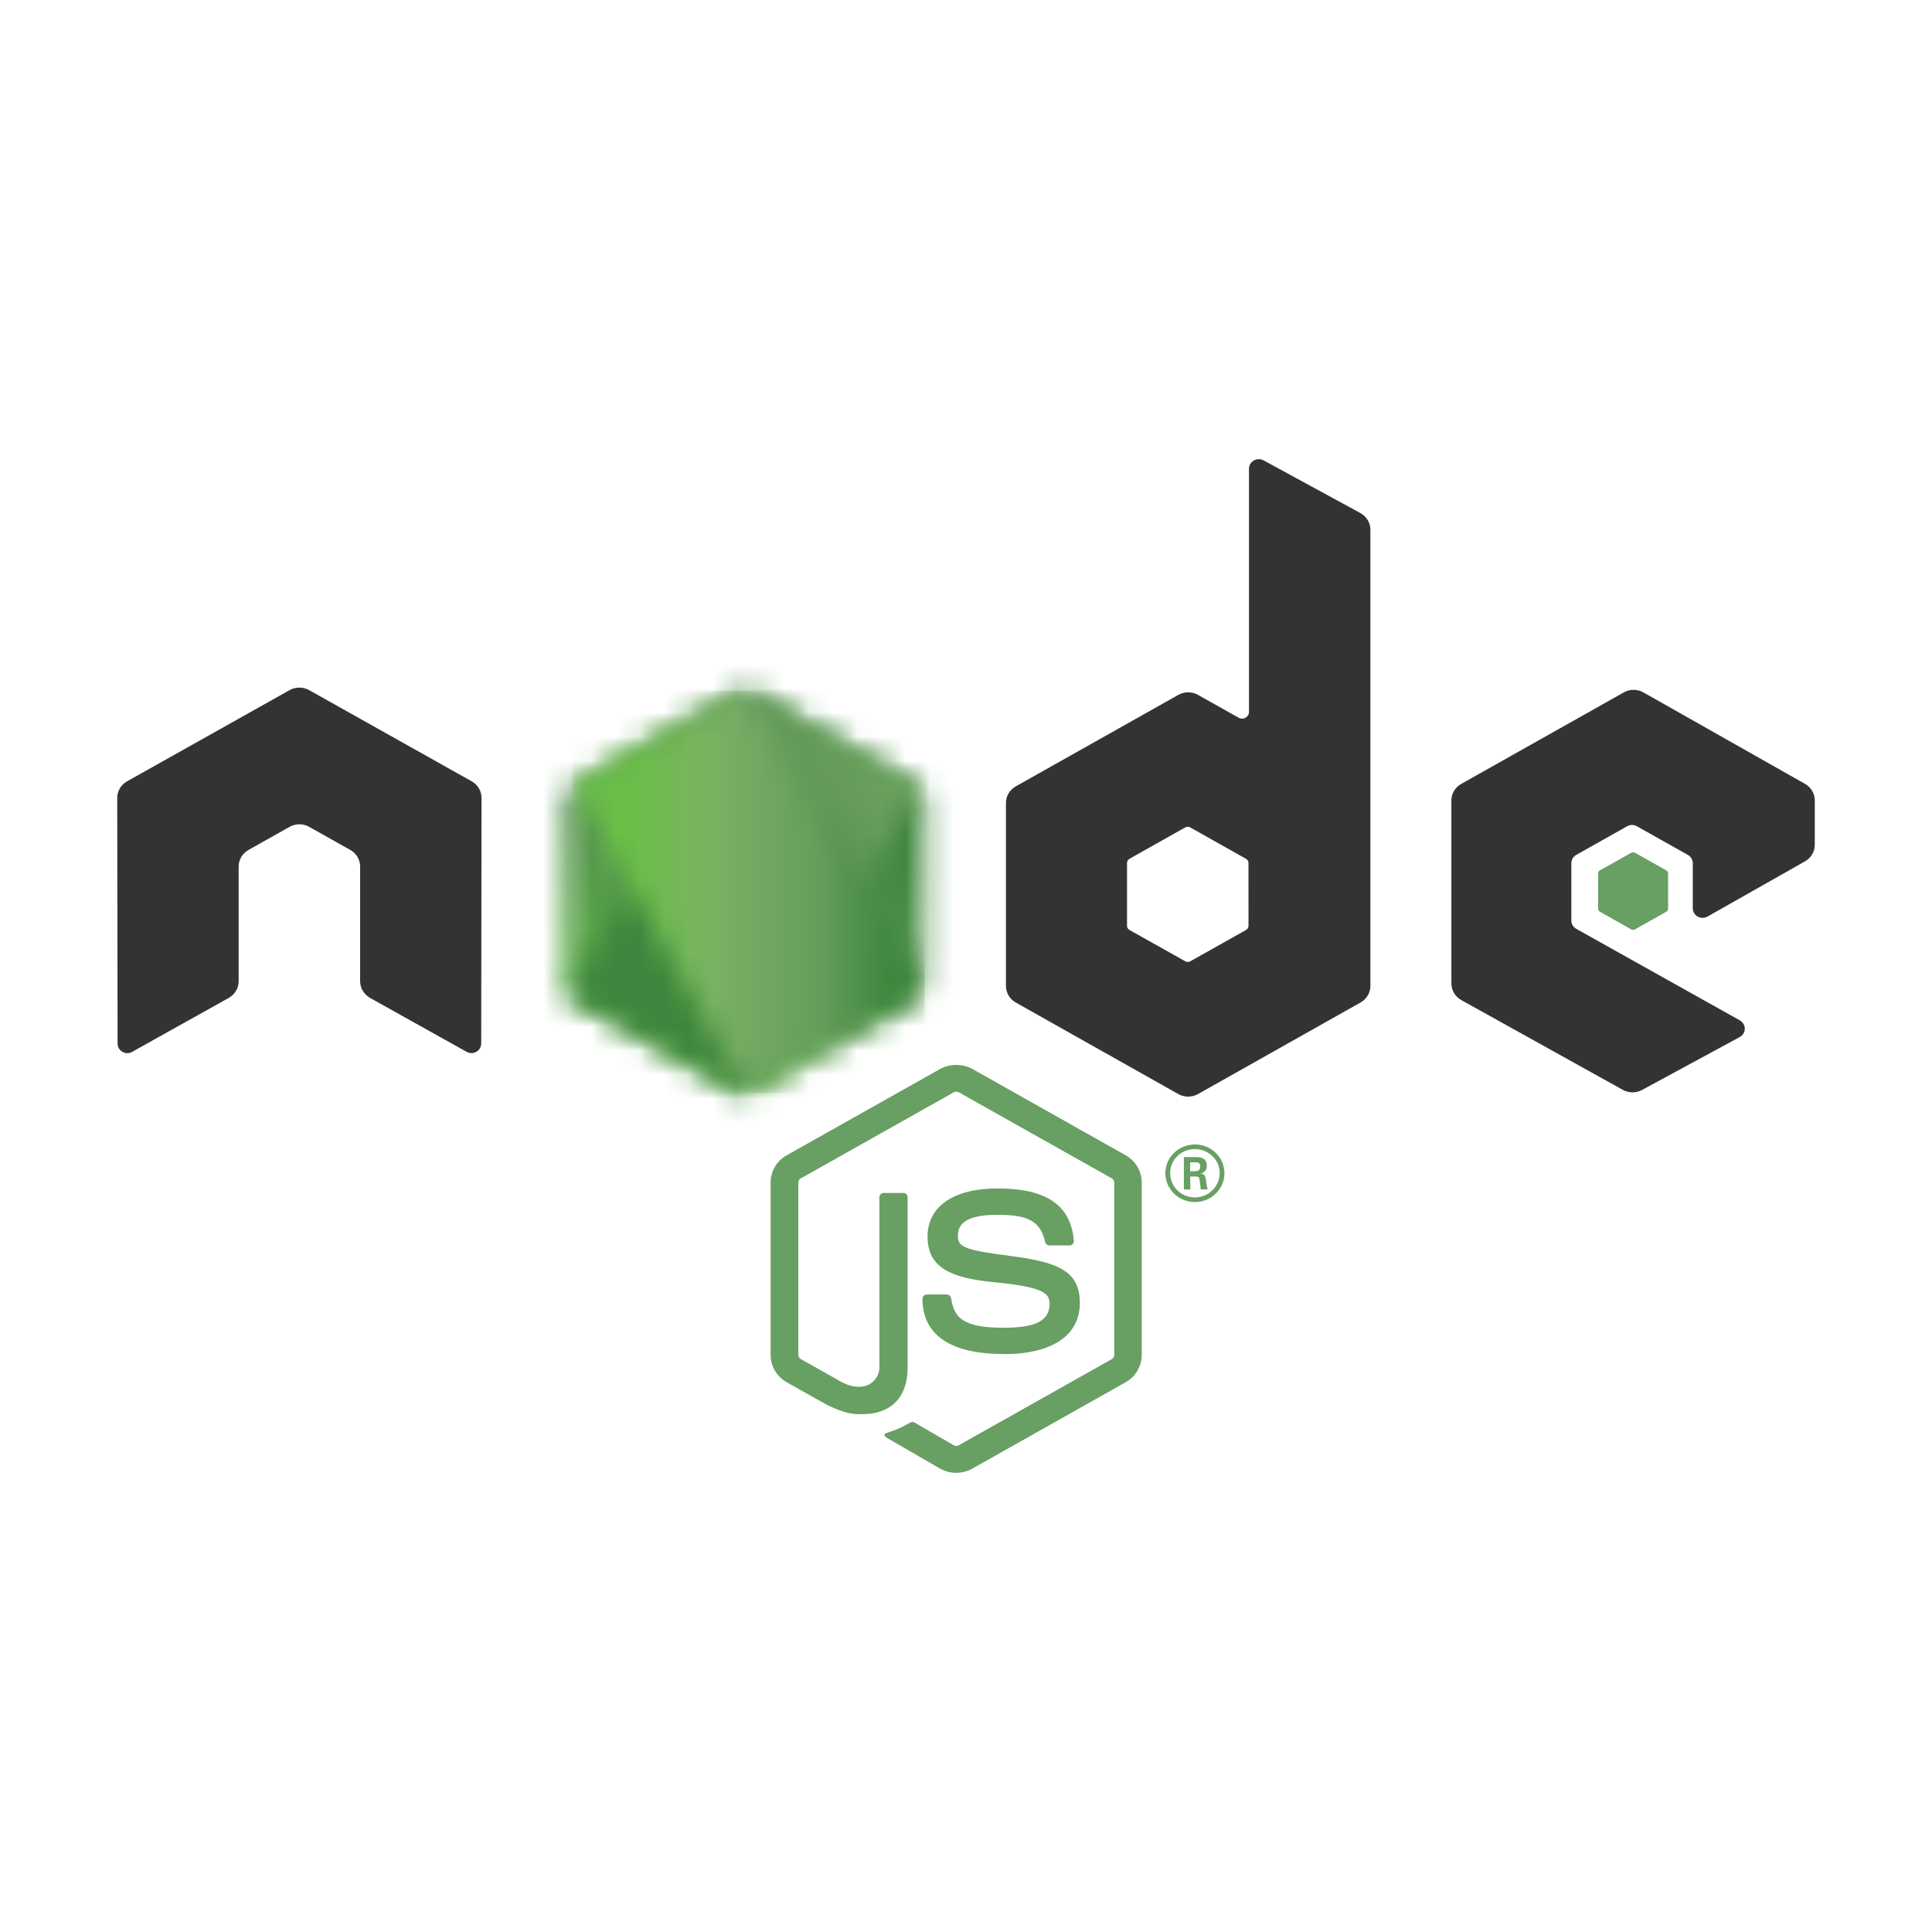 <svg width="80" height="80" viewBox="0 0 80 80" fill="none" xmlns="http://www.w3.org/2000/svg">
<path d="M39.597 60.987C39.365 60.987 39.134 60.928 38.931 60.814L36.812 59.59C36.495 59.418 36.65 59.357 36.754 59.322C37.176 59.178 37.262 59.145 37.712 58.895C37.76 58.869 37.822 58.878 37.87 58.906L39.498 59.848C39.557 59.879 39.64 59.879 39.695 59.848L46.043 56.276C46.102 56.243 46.14 56.176 46.14 56.108V48.966C46.14 48.895 46.102 48.831 46.041 48.796L39.696 45.226C39.637 45.192 39.559 45.192 39.501 45.226L33.156 48.796C33.095 48.83 33.056 48.897 33.056 48.965V56.107C33.056 56.175 33.094 56.24 33.154 56.273L34.893 57.252C35.837 57.712 36.413 57.17 36.413 56.624V49.575C36.413 49.474 36.494 49.397 36.598 49.397H37.402C37.502 49.397 37.584 49.474 37.584 49.575V56.627C37.584 57.854 36.898 58.559 35.705 58.559C35.338 58.559 35.048 58.559 34.241 58.172L32.576 57.236C32.164 57.004 31.91 56.57 31.91 56.107V48.965C31.91 48.5 32.164 48.066 32.576 47.837L38.93 44.263C39.332 44.041 39.866 44.041 40.265 44.263L46.611 47.838C47.021 48.069 47.277 48.502 47.277 48.966V56.108C47.277 56.572 47.021 57.004 46.611 57.236L40.265 60.81C40.062 60.925 39.831 60.984 39.596 60.984" fill="#689F63"/>
<path d="M41.557 56.066C38.78 56.066 38.197 54.822 38.197 53.78C38.197 53.681 38.279 53.602 38.381 53.602H39.201C39.292 53.602 39.368 53.666 39.382 53.753C39.506 54.568 39.875 54.979 41.555 54.979C42.892 54.979 43.461 54.684 43.461 53.992C43.461 53.594 43.299 53.298 41.221 53.1C39.483 52.932 38.408 52.559 38.408 51.204C38.408 49.955 39.489 49.211 41.299 49.211C43.331 49.211 44.339 49.899 44.466 51.377C44.47 51.428 44.451 51.478 44.416 51.515C44.381 51.551 44.332 51.572 44.281 51.572H43.457C43.371 51.572 43.296 51.513 43.279 51.433C43.08 50.576 42.6 50.302 41.296 50.302C39.835 50.302 39.665 50.798 39.665 51.169C39.665 51.62 39.865 51.752 41.836 52.006C43.787 52.259 44.714 52.615 44.714 53.952C44.714 55.3 43.56 56.073 41.548 56.073M49.28 48.499H49.493C49.668 48.499 49.701 48.379 49.701 48.309C49.701 48.127 49.573 48.127 49.501 48.127H49.282L49.28 48.499ZM49.021 47.913H49.493C49.655 47.913 49.973 47.913 49.973 48.266C49.973 48.513 49.811 48.564 49.714 48.595C49.903 48.607 49.916 48.728 49.941 48.898C49.954 49.005 49.975 49.19 50.013 49.252H49.722C49.714 49.19 49.669 48.849 49.669 48.83C49.65 48.754 49.623 48.717 49.526 48.717H49.287V49.253H49.021V47.913ZM48.454 48.579C48.454 49.134 48.913 49.583 49.477 49.583C50.046 49.583 50.505 49.124 50.505 48.579C50.505 48.023 50.04 47.581 49.476 47.581C48.919 47.581 48.452 48.017 48.452 48.578M50.702 48.582C50.702 49.239 50.151 49.775 49.479 49.775C48.812 49.775 48.255 49.245 48.255 48.582C48.255 47.907 48.824 47.389 49.479 47.389C50.138 47.389 50.701 47.908 50.701 48.582" fill="#689F63"/>
<path fill-rule="evenodd" clip-rule="evenodd" d="M19.939 33.041C19.939 32.756 19.785 32.495 19.533 32.353L12.802 28.577C12.689 28.512 12.562 28.478 12.432 28.474H12.363C12.234 28.478 12.107 28.512 11.991 28.577L5.261 32.353C5.01 32.495 4.854 32.757 4.854 33.042L4.869 43.212C4.869 43.353 4.943 43.484 5.071 43.554C5.195 43.628 5.35 43.628 5.474 43.554L9.475 41.32C9.728 41.173 9.882 40.914 9.882 40.632V35.881C9.882 35.598 10.036 35.336 10.288 35.195L11.991 34.238C12.118 34.167 12.257 34.132 12.398 34.132C12.537 34.132 12.679 34.167 12.802 34.238L14.505 35.194C14.757 35.336 14.912 35.597 14.912 35.881V40.631C14.912 40.913 15.068 41.173 15.319 41.319L19.318 43.552C19.443 43.624 19.6 43.624 19.725 43.552C19.848 43.482 19.926 43.35 19.926 43.209L19.939 33.041ZM51.698 38.336C51.698 38.407 51.659 38.473 51.596 38.508L49.285 39.807C49.222 39.842 49.144 39.842 49.082 39.807L46.77 38.508C46.706 38.472 46.668 38.407 46.668 38.336V35.734C46.668 35.663 46.706 35.598 46.768 35.562L49.078 34.261C49.142 34.225 49.22 34.225 49.283 34.261L51.596 35.562C51.659 35.598 51.697 35.663 51.697 35.734L51.698 38.336ZM52.322 19.063C52.196 18.995 52.043 18.997 51.918 19.067C51.794 19.139 51.718 19.269 51.718 19.41V29.48C51.718 29.579 51.664 29.67 51.576 29.72C51.488 29.77 51.379 29.77 51.291 29.72L49.605 28.773C49.354 28.632 49.045 28.632 48.793 28.773L42.06 32.562C41.809 32.703 41.654 32.965 41.654 33.246V40.825C41.654 41.109 41.809 41.369 42.06 41.512L48.793 45.303C49.044 45.444 49.354 45.444 49.606 45.303L56.339 41.51C56.59 41.368 56.745 41.107 56.745 40.824V21.935C56.745 21.648 56.585 21.383 56.328 21.243L52.322 19.063ZM74.742 35.666C74.992 35.524 75.146 35.263 75.146 34.98V33.144C75.146 32.861 74.992 32.6 74.741 32.458L68.052 28.672C67.799 28.529 67.489 28.529 67.237 28.672L60.506 32.46C60.253 32.602 60.099 32.862 60.099 33.146V40.722C60.099 41.007 60.256 41.27 60.509 41.411L67.197 45.128C67.443 45.266 67.745 45.267 67.994 45.133L72.04 42.941C72.167 42.871 72.248 42.739 72.248 42.596C72.248 42.454 72.17 42.321 72.043 42.251L65.271 38.462C65.144 38.392 65.066 38.26 65.066 38.119V35.743C65.066 35.601 65.142 35.47 65.269 35.399L67.376 34.214C67.502 34.143 67.656 34.143 67.781 34.214L69.89 35.399C70.016 35.469 70.094 35.601 70.094 35.742V37.61C70.094 37.751 70.171 37.883 70.297 37.954C70.422 38.024 70.578 38.024 70.704 37.953L74.742 35.666Z" fill="#333333"/>
<path fill-rule="evenodd" clip-rule="evenodd" d="M67.546 35.311C67.594 35.284 67.653 35.284 67.702 35.311L68.994 36.038C69.042 36.065 69.072 36.115 69.072 36.169V37.624C69.072 37.678 69.042 37.729 68.994 37.756L67.702 38.483C67.653 38.51 67.594 38.51 67.546 38.483L66.255 37.756C66.206 37.729 66.175 37.678 66.175 37.624V36.169C66.175 36.115 66.204 36.065 66.253 36.038L67.546 35.311Z" fill="#689F63"/>
<mask id="mask0_5416_2117" style="mask-type:luminance" maskUnits="userSpaceOnUse" x="23" y="28" width="16" height="18">
<path d="M30.393 28.71L23.698 32.477C23.448 32.618 23.294 32.878 23.294 33.16V40.7C23.294 40.981 23.448 41.241 23.698 41.382L30.393 45.152C30.644 45.293 30.952 45.293 31.202 45.152L37.896 41.382C38.145 41.241 38.3 40.981 38.3 40.7V33.16C38.3 32.878 38.145 32.618 37.894 32.477L31.201 28.71C31.076 28.639 30.936 28.604 30.796 28.604C30.657 28.604 30.517 28.639 30.391 28.71" fill="white"/>
</mask>
<g mask="url(#mask0_5416_2117)">
<path d="M45.065 31.837L26.201 22.822L16.529 42.06L35.392 51.075L45.065 31.837Z" fill="url(#paint0_linear_5416_2117)"/>
</g>
<mask id="mask1_5416_2117" style="mask-type:luminance" maskUnits="userSpaceOnUse" x="23" y="28" width="16" height="18">
<path d="M23.46 41.178C23.524 41.259 23.604 41.33 23.699 41.382L29.441 44.616L30.398 45.152C30.541 45.233 30.704 45.267 30.864 45.255C30.917 45.251 30.971 45.241 31.023 45.227L38.083 32.622C38.029 32.565 37.966 32.517 37.895 32.477L33.512 30.009L31.195 28.709C31.129 28.672 31.058 28.645 30.985 28.627L23.46 41.178Z" fill="white"/>
</mask>
<g mask="url(#mask1_5416_2117)">
<path d="M15.304 34.504L28.624 52.081L46.239 39.391L32.919 21.815L15.304 34.504Z" fill="url(#paint1_linear_5416_2117)"/>
</g>
<mask id="mask2_5416_2117" style="mask-type:luminance" maskUnits="userSpaceOnUse" x="23" y="28" width="16" height="18">
<path d="M30.716 28.609C30.604 28.619 30.494 28.654 30.393 28.71L23.718 32.466L30.916 45.249C31.016 45.235 31.114 45.203 31.203 45.153L37.898 41.382C38.104 41.265 38.246 41.068 38.288 40.844L30.951 28.622C30.897 28.611 30.843 28.606 30.787 28.606C30.765 28.606 30.742 28.607 30.72 28.609" fill="white"/>
</mask>
<g mask="url(#mask2_5416_2117)">
<path d="M23.718 28.606V45.249H38.286V28.606H23.718Z" fill="url(#paint2_linear_5416_2117)"/>
</g>
<defs>
<linearGradient id="paint0_linear_5416_2117" x1="35.627" y1="27.315" x2="26.345" y2="46.738" gradientUnits="userSpaceOnUse">
<stop offset="0.3" stop-color="#3E863D"/>
<stop offset="0.5" stop-color="#55934F"/>
<stop offset="0.8" stop-color="#5AAD45"/>
</linearGradient>
<linearGradient id="paint1_linear_5416_2117" x1="22.044" y1="43.393" x2="39.343" y2="30.283" gradientUnits="userSpaceOnUse">
<stop offset="0.57" stop-color="#3E863D"/>
<stop offset="0.72" stop-color="#619857"/>
<stop offset="1" stop-color="#76AC64"/>
</linearGradient>
<linearGradient id="paint2_linear_5416_2117" x1="23.722" y1="36.928" x2="38.289" y2="36.928" gradientUnits="userSpaceOnUse">
<stop offset="0.16" stop-color="#6BBF47"/>
<stop offset="0.38" stop-color="#79B461"/>
<stop offset="0.47" stop-color="#75AC64"/>
<stop offset="0.7" stop-color="#659E5A"/>
<stop offset="0.9" stop-color="#3E863D"/>
</linearGradient>
</defs>
</svg>
